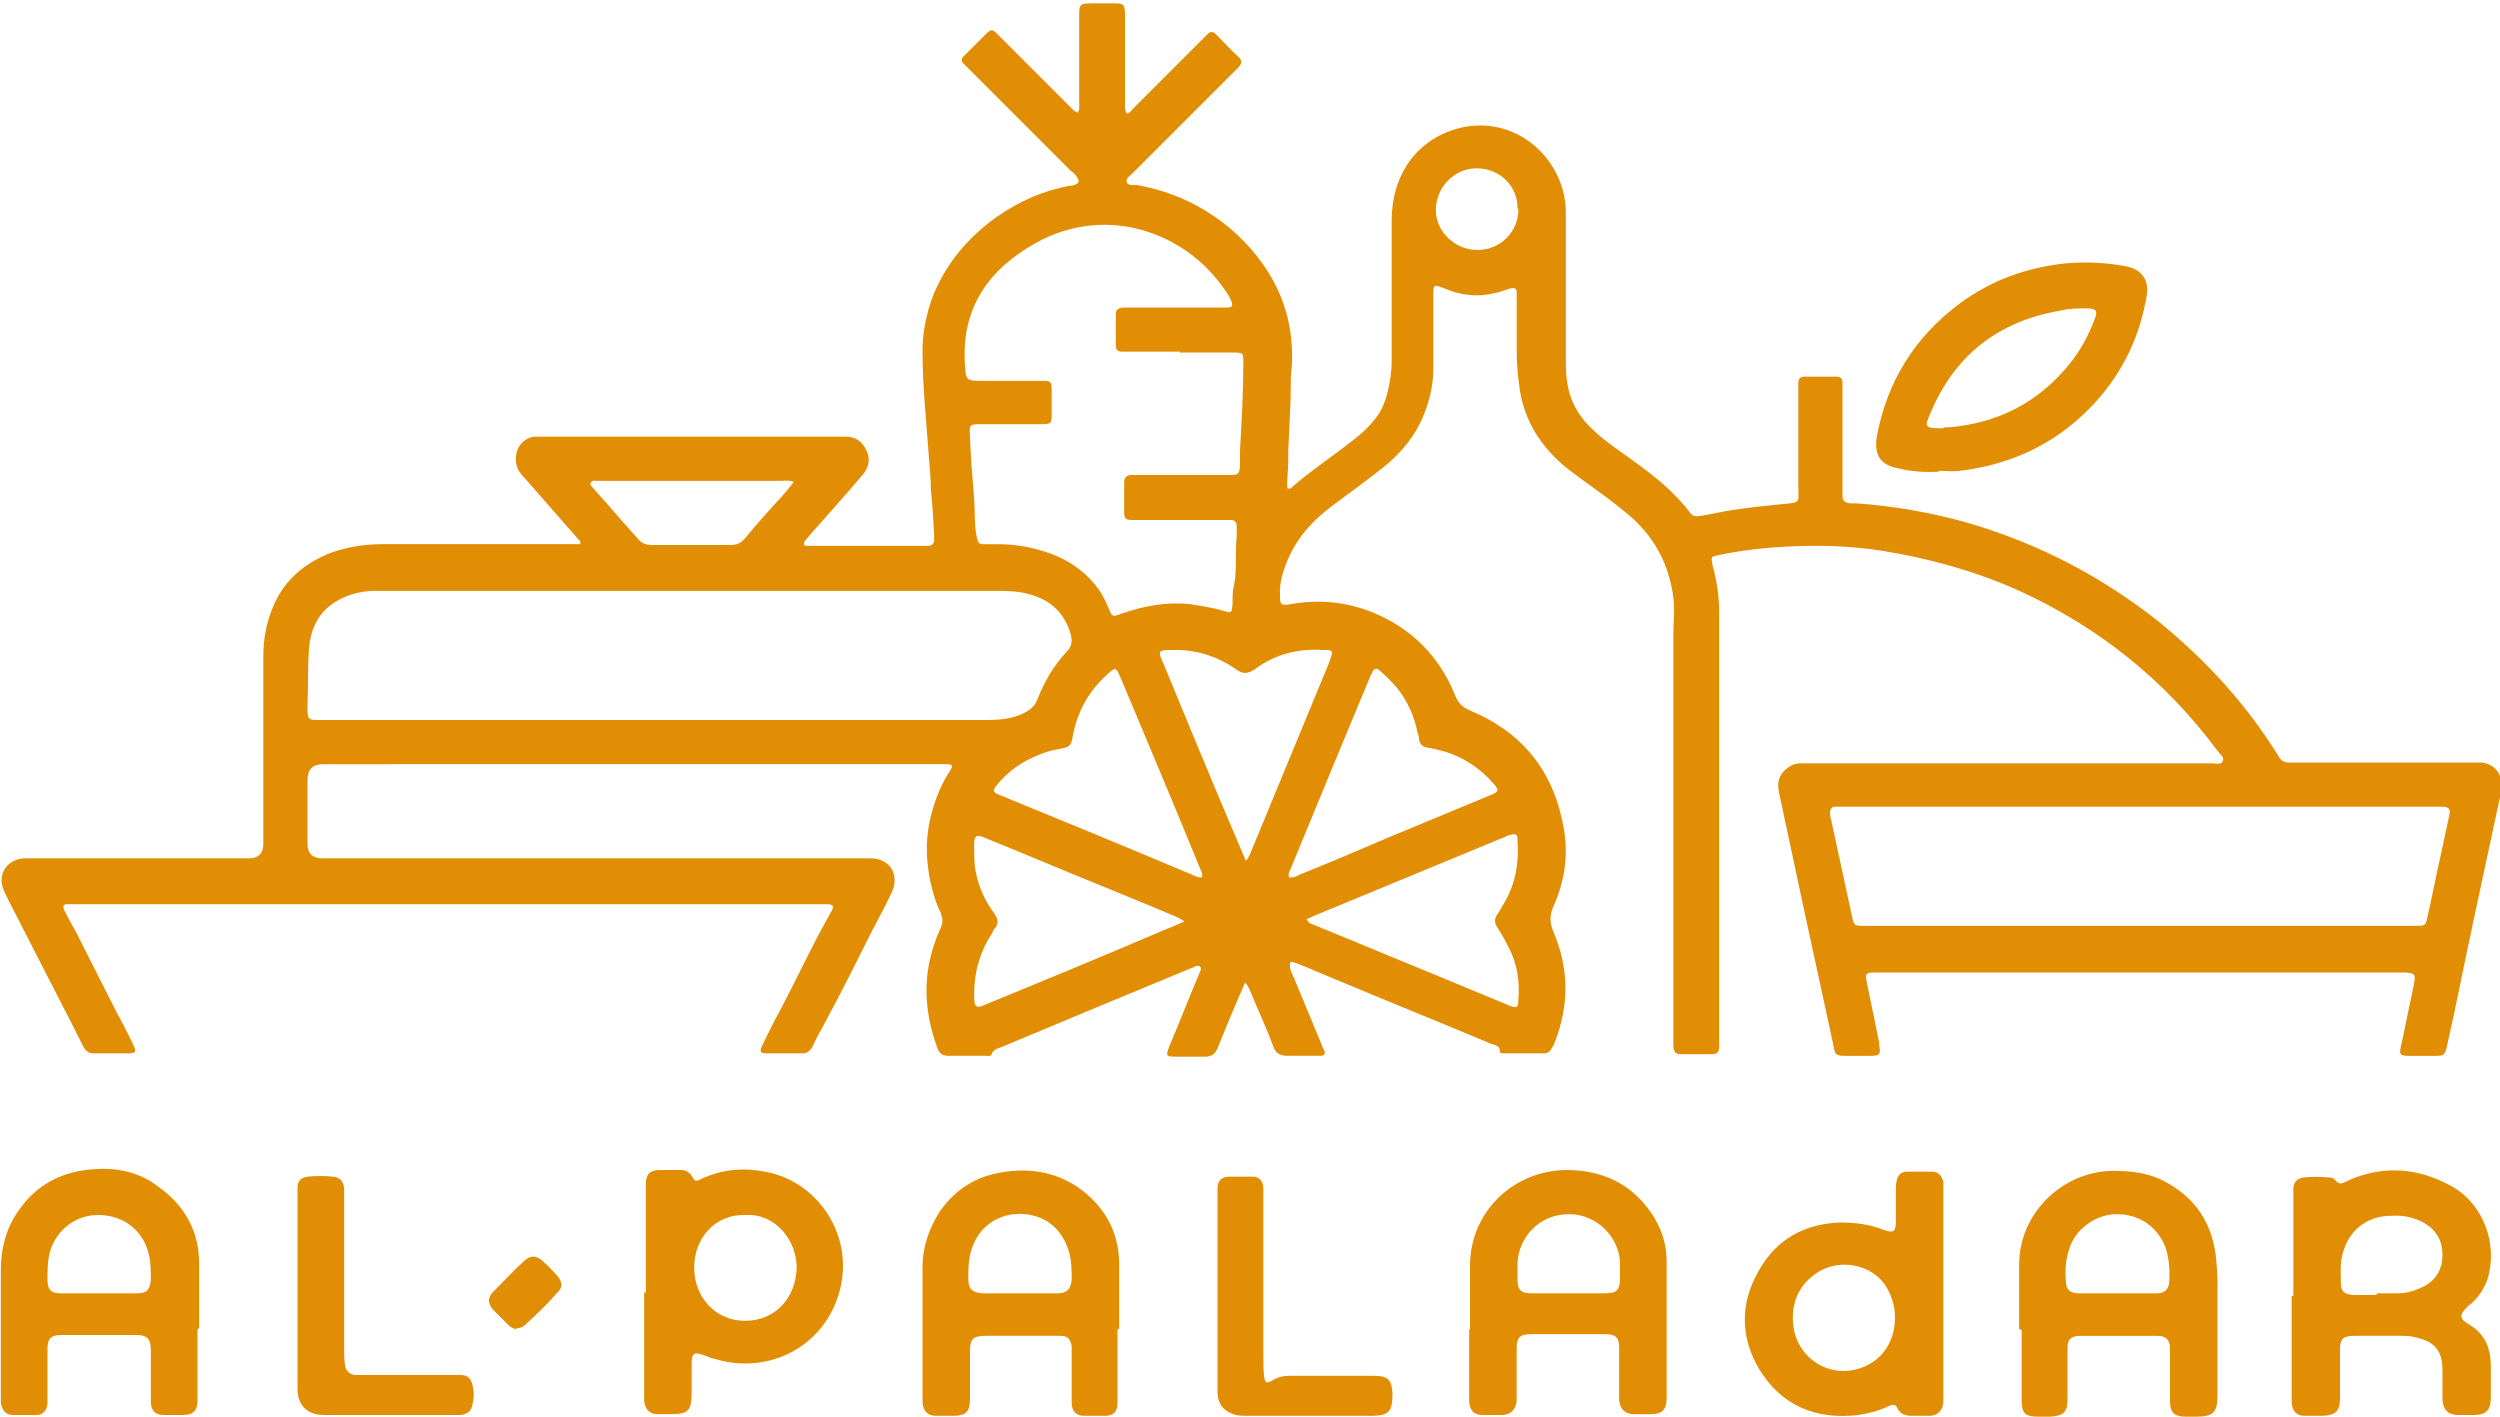 <?xml version="1.0" encoding="UTF-8"?> <svg xmlns="http://www.w3.org/2000/svg" id="Layer_1" version="1.1" viewBox="0 0 300 170"><!-- Generator: Adobe Illustrator 29.1.0, SVG Export Plug-In . SVG Version: 2.1.0 Build 142) --><defs><style> .st0 { fill: #e28e04; } </style></defs><path class="st0" d="M182.1,25.1c.1-2.5-1.9-4.9-4.9-4.9-2.7,0-4.9,2.3-4.9,5,0,2.6,2.3,4.8,5,4.8,2.8,0,5-2.3,4.9-5M95.2,57.8c-.6-.2-1.1-.1-1.5-.1-5.9,0-11.8,0-17.6,0s-2.9,0-4.4,0c-.3,0-.6-.1-.8.2-.2.3.2.5.3.7,1.8,2,3.5,4,5.3,6,.5.6,1,.8,1.7.8,3.1,0,6.3,0,9.4,0,.8,0,1.3-.2,1.8-.8,1.4-1.7,2.9-3.4,4.4-5,.4-.5.9-1,1.4-1.7M144.2,105.3c.2-.5-.1-.8-.2-1.1-3.1-7.6-6.3-15.2-9.5-22.8-.6-1.4-.6-1.4-1.7-.4-2.1,1.9-3.4,4.2-4,7-.3,1.6-.3,1.6-1.8,1.9-1.3.2-2.5.7-3.7,1.3-1.3.7-2.5,1.6-3.5,2.8-.8.9-.7,1.1.4,1.5,7.6,3.1,15.1,6.2,22.7,9.4.4.2.8.4,1.3.4M142.3,110.7c-.5-.4-1-.6-1.4-.8-5.7-2.4-11.5-4.7-17.2-7.1-1.9-.8-3.7-1.5-5.6-2.3-.9-.4-1.2-.2-1.2.8,0,.9,0,1.9.1,2.8.3,2,1.1,3.9,2.3,5.5.5.7.6,1.3,0,1.9,0,.1-.2.2-.2.4-1.5,2.3-2.2,4.7-2.2,7.4,0,1.7.2,1.8,1.7,1.1,7.1-2.9,14.1-5.8,21.1-8.8.8-.3,1.7-.7,2.6-1.1M154.9,105.3c.4,0,.8-.2,1.2-.4,3.5-1.4,7-2.9,10.5-4.4,4.1-1.7,8.2-3.4,12.3-5.1,1-.4,1-.6.3-1.4-1.6-1.8-3.5-3.1-5.8-3.8-.7-.2-1.5-.4-2.2-.5-.5-.1-.8-.4-.9-.9,0-.3-.1-.6-.2-.9-.4-2-1.2-3.8-2.5-5.4-.6-.7-1.3-1.4-2-2-.3-.3-.6-.4-.9.1,0,.1-.1.3-.2.4-3.2,7.7-6.4,15.4-9.6,23.2-.1.3-.4.6-.2,1.1M149.5,103.3c.3-.3.4-.6.5-.8,3.2-7.7,6.3-15.3,9.5-23,.1-.3.2-.6.3-.9.1-.3,0-.6-.4-.6-.2,0-.4,0-.7,0-2.9-.2-5.7.5-8.1,2.3-.9.6-1.5.6-2.3,0-2.3-1.6-4.9-2.4-7.7-2.3-1.6,0-1.7.1-1,1.6,2.9,7,5.8,14.1,8.8,21.1.4.9.7,1.7,1.1,2.6M156.9,110.5c.3.4.6.4.8.5,4.7,1.9,9.4,3.9,14.1,5.8,3.1,1.3,6.3,2.6,9.4,3.9.8.3,1,.2,1-.6.2-2.3-.1-4.4-1.2-6.5-.4-.8-.8-1.5-1.3-2.3-.4-.5-.4-1.1,0-1.6.3-.5.6-1,.9-1.5,1.3-2.3,1.7-4.8,1.5-7.4,0-.7-.2-.8-.9-.6-.1,0-.2,0-.3.1-6.8,2.8-13.5,5.6-20.3,8.4-1.2.5-2.5,1-3.8,1.6M256.7,96.8c-11.7,0-23.4,0-35.2,0-.4,0-.9,0-1.3,0-.4,0-.6.3-.6.8,0,.2,0,.4.1.6.8,3.7,1.6,7.4,2.4,11.1.4,2,.3,1.8,2.2,1.8,20.5,0,41,0,61.5,0,1.4,0,2.7,0,4.1,0,1.1,0,1.2,0,1.4-1.1.6-2.6,1.1-5.3,1.7-7.9.3-1.4.6-2.8.9-4.2.2-.8,0-1.1-.9-1.1-.4,0-.8,0-1.2,0h-34.9M141.6,42.2c-2,0-4.1,0-6.1,0-.3,0-.6,0-.9,0-.4,0-.7-.2-.7-.7,0-1.3,0-2.6,0-3.9,0-.4.3-.6.7-.7.3,0,.7,0,1,0,3.6,0,7.2,0,10.7,0,.3,0,.6,0,.9,0,.7,0,.8-.2.5-.9-.4-.9-1-1.6-1.6-2.4-5-6.2-13.9-8.8-21.7-4.5-5.8,3.2-9.1,7.9-8.6,14.8.1,1.7.2,1.8,1.9,1.8,2.5,0,5,0,7.4,0,1,0,1.1.1,1.1,1.1,0,.9,0,1.9,0,2.8,0,1.2,0,1.3-1.3,1.3-2.3,0-4.7,0-7,0-1.6,0-1.6,0-1.5,1.6.1,2.5.3,5,.5,7.4.1,1.5,0,3,.3,4.5.2.8.2.9,1,.9.5,0,.9,0,1.4,0,1.7,0,3.4.2,5.1.7,3,.8,5.6,2.4,7.4,5.1.4.7.8,1.5,1.1,2.3.2.5.5.6.9.4.2,0,.4-.2.6-.2,2.6-.9,5.3-1.4,8.1-1.1,1.3.2,2.7.4,4,.8,1,.3,1,.3,1.1-.8,0-.8,0-1.6.2-2.4.2-1,.2-2,.2-2.9,0-.9,0-1.9.1-2.8,0-.4,0-.9,0-1.3,0-.5-.3-.7-.7-.7-.3,0-.6,0-.9,0-3.4,0-6.7,0-10.1,0-.3,0-.6,0-.9,0-.7,0-.9-.2-.9-.9,0-1.2,0-2.4,0-3.6,0-.6.3-.9.9-.9.3,0,.7,0,1,0,3.3,0,6.6,0,9.9,0s.6,0,.9,0c1,0,1.1-.1,1.2-1.1,0-.6,0-1.2,0-1.9.2-3.5.4-7,.4-10.5,0-1.1,0-1.2-1.2-1.2-2.2,0-4.3,0-6.5,0M79.1,86.4c13.1,0,26.1,0,39.2,0,1.6,0,3.2-.1,4.7-.9.7-.4,1.2-.8,1.5-1.6.8-2.1,2-4.1,3.5-5.7.6-.6.7-1.2.5-2-.7-2.6-2.4-4.2-5-4.9-1.4-.4-2.9-.4-4.3-.4-24.2,0-48.5,0-72.7,0s-.9,0-1.4,0c-1.2,0-2.3.2-3.4.6-2.8,1.1-4.3,3.1-4.6,6.1-.2,2.3-.1,4.7-.2,7,0,1.9,0,1.8,1.8,1.8,13.5,0,26.9,0,40.4,0M154.8,115.9c0,.6.3,1,.5,1.5,1.1,2.7,2.3,5.5,3.4,8.2,0,.1.1.3.2.4.2.5,0,.7-.5.7-.2,0-.4,0-.7,0-1.1,0-2.1,0-3.2,0-.9,0-1.4-.3-1.7-1.1-.8-2.2-1.8-4.3-2.7-6.5-.2-.4-.3-.8-.7-1.2-.3.8-.6,1.4-.9,2.1-.8,1.9-1.6,3.8-2.4,5.8-.3.7-.7,1-1.5,1-1.2,0-2.4,0-3.6,0-1.1,0-1.1-.1-.7-1.2,1.2-2.8,2.3-5.7,3.5-8.5.1-.4.5-.8.2-1.1-.3-.3-.7.1-1.1.2-7.5,3.1-15,6.2-22.6,9.4-.5.2-1.1.3-1.3.9-.1.3-.4.2-.7.2-1.5,0-3,0-4.5,0-.7,0-1.1-.3-1.3-.9-.6-1.6-1-3.2-1.2-4.9-.4-3.4.2-6.5,1.6-9.6.3-.6.2-1.1,0-1.7-.9-1.9-1.4-4-1.6-6.1-.3-2.8.2-5.5,1.2-8.1.4-1,.9-2,1.5-2.9.4-.6.3-.8-.4-.8-.3,0-.6,0-.9,0H38.8q-1.9,0-1.9,1.9c0,2.6,0,5.1,0,7.7q0,1.7,1.8,1.7c16.3,0,32.5,0,48.8,0h16c.3,0,.7,0,1,0,2.3,0,3.5,2,2.5,4.1-.7,1.5-1.5,3-2.3,4.5-1.9,3.8-3.8,7.6-5.8,11.3-.5.9-1,1.8-1.4,2.7-.3.5-.6.8-1.2.8-1.4,0-2.8,0-4.3,0-.8,0-.9-.2-.5-1,.6-1.2,1.1-2.3,1.7-3.4,1.9-3.5,3.6-7.2,5.5-10.7.4-.7.7-1.3,1.1-2,.3-.6.2-.7-.4-.8-.3,0-.6,0-.9,0H9.1c-.3,0-.7,0-1,0-.5,0-.6.2-.4.7.5,1,1,1.9,1.5,2.8,1.5,3,3,5.9,4.5,8.9.8,1.5,1.6,3,2.3,4.5.4.8.3,1-.6,1-1.4,0-2.8,0-4.2,0-.6,0-.9-.3-1.2-.8-1-2-2-4-3-5.9-2-3.9-4-7.8-6-11.7-.2-.4-.4-.8-.6-1.3-.7-1.8.4-3.5,2.4-3.7.4,0,.8,0,1.2,0,8.6,0,17.2,0,25.9,0q1.6,0,1.7-1.6c0-7.6,0-15.1,0-22.7,0-2.1.4-4.2,1.3-6.2,1.4-3.1,3.8-5,6.9-6.2,2-.7,4-1,6.1-1,7.5,0,14.9,0,22.4,0,.4,0,.9,0,1.3,0,.2-.4-.2-.5-.3-.7-2.1-2.4-4.3-4.9-6.4-7.3-.6-.6-1-1.3-1-2.2,0-1.4.8-2.4,2.1-2.7.4,0,.9,0,1.3,0,11.8,0,23.7,0,35.5,0s.4,0,.7,0c1.2,0,2,.6,2.5,1.7.5,1.1.2,2.1-.5,2.9-2.1,2.5-4.3,4.9-6.4,7.3-.1.2-.3.3-.4.5-.1.1-.3.3-.2.5,0,.3.4.2.6.2.2,0,.4,0,.7,0,4.2,0,8.5,0,12.7,0,.3,0,.6,0,.9,0,.4,0,.7-.3.7-.7,0-.2,0-.4,0-.5-.1-1.9-.2-3.7-.4-5.6,0-1.1-.1-2.3-.2-3.4-.3-4.4-.8-8.8-.8-13.2,0-2.3.5-4.6,1.3-6.7,1.6-3.9,4.2-6.9,7.5-9.3,2.7-1.9,5.6-3.2,8.8-3.8.2,0,.4,0,.6-.1.6-.2.7-.5.3-1-.2-.3-.4-.5-.7-.7-4.1-4.1-8.1-8.1-12.2-12.2-.2-.2-.4-.4-.6-.6-.4-.3-.4-.7,0-1,.9-.9,1.8-1.8,2.7-2.7.5-.5.7-.5,1.2,0,.2.2.4.4.6.6,2.7,2.7,5.4,5.4,8.1,8.1.3.3.5.6,1,.8.3-.3.2-.8.2-1.1,0-3.4,0-6.9,0-10.3,0-1.6,0-1.7,1.7-1.7.8,0,1.6,0,2.4,0,1.3,0,1.4.1,1.4,1.5,0,2.6,0,5.1,0,7.7,0,1.1,0,2.1,0,3.2,0,.2,0,.5.2.8.4,0,.6-.4.9-.7,2.8-2.8,5.5-5.5,8.3-8.3.2-.2.4-.4.5-.5.4-.4.7-.3,1,0,.9.9,1.8,1.9,2.8,2.8.4.4.3.7,0,1.1-.9.9-1.8,1.8-2.6,2.6-3.4,3.4-6.8,6.8-10.2,10.2-.3.3-.8.6-.7,1,.1.5.7.4,1.2.4,4.6.8,8.6,2.8,12,5.9,4.9,4.6,7.3,10.3,6.5,17.1,0,.3,0,.5,0,.8,0,2.6-.2,5.3-.3,7.9,0,1.1,0,2.1-.1,3.2,0,.5-.1,1,0,1.5.3.1.5,0,.6-.2,2.3-2,4.9-3.7,7.3-5.6.9-.7,1.8-1.5,2.5-2.4.8-.9,1.3-2.1,1.6-3.3.3-1.2.5-2.5.5-3.8,0-5.6,0-11.2,0-16.8,0-2.7.7-5.3,2.4-7.5,1.7-2.1,3.9-3.3,6.5-3.8,6.6-1.1,12,4.3,12,10.3,0,5.8,0,11.6,0,17.4,0,1.1,0,2.1.2,3.2.4,2.3,1.5,4.1,3.3,5.7,1.4,1.3,3.1,2.4,4.6,3.5,2.5,1.8,4.9,3.7,6.8,6.2.3.5.8.5,1.3.4,1.3-.2,2.5-.5,3.8-.7,1.9-.3,3.9-.5,5.9-.7,2.4-.2,2-.2,2-2.1,0-3.8,0-7.6,0-11.4,0-.3,0-.7,0-1,0-.5.2-.8.7-.8,1.3,0,2.6,0,3.9,0,.5,0,.7.3.7.7,0,.3,0,.7,0,1,0,3.9,0,7.7,0,11.6s0,.6,0,.9c0,.7.2.9.9,1,.2,0,.4,0,.7,0,4.5.3,9,1.1,13.3,2.3,8.6,2.5,16.3,6.5,23.3,12.1,5.1,4.2,9.6,9,13.2,14.5.3.5.7,1,1,1.6.3.4.6.6,1.1.6.3,0,.7,0,1,0,7,0,14,0,20.9,0,.4,0,.8,0,1.2,0,1.5.1,2.5,1.2,2.5,2.8,0,.3,0,.6-.1.9-1.9,8.8-3.8,17.6-5.6,26.4-.3,1.4-.6,2.7-.9,4.1-.2.8-.3,1-1.2,1-1.1,0-2.3,0-3.4,0-1,0-1.1-.2-.9-1.1.5-2.2.9-4.4,1.4-6.6,0-.4.2-.7.2-1.1.2-1,0-1.1-1-1.2-.3,0-.5,0-.8,0h-62.2c-.3,0-.6,0-.9,0-.9,0-1,.2-.8,1.1.5,2.4,1,4.9,1.5,7.3,0,.1,0,.2,0,.3.2,1.1.1,1.3-1,1.3-1,0-2,0-3,0-1.2,0-1.3-.1-1.5-1.3-.7-3.2-1.4-6.5-2.1-9.7-1.5-6.8-2.9-13.6-4.4-20.5-.2-.9-.2-1.8.5-2.6.6-.6,1.2-1,2.1-1,.4,0,.7,0,1.1,0,16.1,0,32.1,0,48.2,0,.5,0,1.1.2,1.3-.2.3-.5-.3-.9-.6-1.3-6.3-8.5-14.3-14.9-24-19.3-5.2-2.3-10.6-3.8-16.2-4.7-2.6-.4-5.2-.6-7.9-.6-3.9,0-7.9.3-11.7,1.1-1,.2-1,.2-.8,1.2.5,1.8.8,3.7.8,5.6,0,10.6,0,21.3,0,31.9,0,6.4,0,12.8,0,19.2s0,.7,0,1c0,.8-.2,1-1,1-1.2,0-2.3,0-3.5,0-.8,0-.9-.2-1-1,0-.3,0-.7,0-1,0-16.1,0-32.3,0-48.4,0-1.5.2-2.9,0-4.4-.5-3.8-2.1-7-5-9.6-2.4-2.1-5-3.8-7.5-5.7-3.3-2.6-5.5-5.9-6-10.2-.2-1.4-.3-2.8-.3-4.3,0-2,0-3.9,0-5.9,0-.3,0-.6,0-.9,0-.5-.3-.6-.7-.5-.7.2-1.4.5-2.1.6-2,.5-4,.2-5.9-.6-1.3-.5-1.3-.5-1.3.9,0,2.9,0,5.8,0,8.8,0,1.8-.4,3.5-1,5.1-1,2.7-2.7,4.8-4.9,6.6-2,1.6-4.1,3.1-6.1,4.6-2.3,1.7-4.2,3.7-5.4,6.4-.6,1.4-1.1,2.9-1,4.4,0,1.2.1,1.3,1.3,1.1,3.3-.6,6.5-.3,9.6.9,4.8,1.9,8.2,5.3,10.1,10,.4,1,.9,1.5,1.9,1.9,6.4,2.7,10.1,7.5,11.2,14.4.5,3.2,0,6.2-1.3,9.1-.5,1.1-.4,2,0,3,1.9,4.4,1.9,8.8.2,13.2-.1.3-.2.5-.4.8-.2.4-.5.6-.9.6-1.6,0-3.3,0-4.9,0-.2,0-.4,0-.4-.2,0-.8-.7-.8-1.2-1-6.2-2.6-12.4-5.1-18.6-7.7-1.5-.6-3-1.3-4.6-1.9-.2,0-.4-.3-.8-.1"></path><path class="st0" d="M285.2,155.2h0c.9,0,1.8,0,2.6,0,1.1,0,2.2-.4,3.2-.9,1.4-.8,2.1-2.1,2.1-3.7,0-2-1-3.3-2.7-4.1-1.1-.5-2.3-.7-3.5-.6-2.9,0-5.1,1.8-5.8,4.6-.3,1.1-.2,2.3-.2,3.4,0,1.1.4,1.4,1.5,1.5.9,0,1.9,0,2.8,0M275.2,155.5c0-4,0-8,0-11.9,0-.4,0-.7,0-1.1.1-.7.5-1.1,1.2-1.2,1-.1,2-.1,3.1,0,.3,0,.6.1.8.4.4.5.9.3,1.4,0,4.2-1.9,8.4-1.6,12.4.6,3.9,2.1,5.7,7,4.4,11.2-.3.9-.8,1.7-1.4,2.4-.3.3-.6.6-.9.8-1.1,1.1-1.2,1.5.2,2.3,1.9,1.2,2.5,2.9,2.5,5,0,1.2,0,2.5,0,3.7,0,1.6-.6,2.1-2.1,2.1-.6,0-1.2,0-1.8,0-1.2,0-1.8-.6-1.9-1.8,0-1.2,0-2.3,0-3.5,0-2.4-.9-3.5-3.2-4-.6-.2-1.2-.2-1.8-.2-1.8,0-3.6,0-5.5,0-1.4,0-1.8.3-1.8,1.7,0,1.4,0,2.8,0,4.2,0,.5,0,.9,0,1.4,0,1.8-.5,2.3-2.4,2.3-.6,0-1.2,0-1.8,0-1,0-1.5-.5-1.6-1.6,0-.3,0-.7,0-1v-11.8h0Z"></path><path class="st0" d="M188.2,155.2h0c1.4,0,2.8,0,4.3,0,1.6,0,1.9-.4,1.9-2,0-.5,0-1,0-1.5,0-3.2-2.8-6-6.1-6-3.8,0-6.1,3-6.2,5.9,0,.6,0,1.2,0,1.9,0,1.3.4,1.7,1.7,1.7,1.5,0,2.9,0,4.4,0M176.4,159.5c0-2.5,0-5,0-7.6,0-6.4,5.1-11.4,11.5-11.5,3.6,0,6.7,1.1,9.1,3.7,1.9,2.1,3,4.5,3,7.3,0,5.5,0,11,0,16.4,0,1.4-.6,1.9-1.9,1.9-.7,0-1.3,0-2,0-1.1,0-1.7-.6-1.8-1.7,0-.4,0-.8,0-1.2,0-1.7,0-3.4,0-5,0-1.3-.4-1.7-1.7-1.7-3,0-5.9,0-8.9,0-1.3,0-1.7.4-1.7,1.7,0,1.8,0,3.5,0,5.3,0,.4,0,.7,0,1.1-.2,1-.6,1.5-1.7,1.6-.8,0-1.6,0-2.4,0-1,0-1.5-.5-1.6-1.6,0-.9,0-1.9,0-2.8,0-2,0-3.9,0-5.9h0Z"></path><path class="st0" d="M122.3,155.2h0c1.5,0,3.1,0,4.6,0,1.1,0,1.6-.5,1.7-1.6,0-1.1,0-2.2-.3-3.3-.4-1.4-1.1-2.6-2.3-3.5-2.5-1.9-7.6-1.7-9.3,2.8-.5,1.3-.5,2.6-.5,3.9,0,1.2.5,1.6,1.7,1.7,1.5,0,3,0,4.5,0M134.1,159.5c0,2.6,0,5.3,0,7.9,0,.3,0,.7,0,1,0,1-.5,1.5-1.5,1.5-.8,0-1.7,0-2.5,0-1,0-1.5-.6-1.5-1.6,0-1.8,0-3.6,0-5.4,0-.5,0-1,0-1.4-.2-.9-.5-1.2-1.4-1.2-.1,0-.3,0-.4,0-2.8,0-5.7,0-8.5,0-1.6,0-1.9.4-1.9,1.9,0,1.9,0,3.8,0,5.7,0,1.5-.5,2-2,2-.7,0-1.4,0-2.1,0-1,0-1.5-.6-1.6-1.6,0-.3,0-.5,0-.8,0-5.1,0-10.3,0-15.4,0-2.5.8-4.8,2.2-6.9,1.8-2.5,4.2-4,7.2-4.5,3.3-.6,6.5-.1,9.3,1.8,3.1,2.2,4.9,5.3,4.9,9.2,0,2.6,0,5.2,0,7.8h0Z"></path><path class="st0" d="M254.1,155.2h0c1.6,0,3.1,0,4.7,0,.9,0,1.4-.4,1.5-1.3.1-1.4,0-2.8-.4-4.1-.8-2.2-2.8-4.1-5.9-4.1-2.5,0-5,1.8-5.7,4.2-.4,1.2-.5,2.4-.4,3.7,0,1.2.5,1.6,1.7,1.6,1.5,0,3,0,4.5,0M242.3,159.5c0-2.6,0-5.2,0-7.8,0-5.8,4.8-11,11.1-11.2,2.2,0,4.4.2,6.4,1.3,3.6,1.9,5.6,4.9,6.1,8.9.1,1.1.2,2.1.2,3.2,0,4.2,0,8.4,0,12.6s0,.6,0,.9c0,2.1-.5,2.6-2.6,2.6-.4,0-.8,0-1.2,0-1.4,0-1.9-.5-1.9-1.9,0-1.8,0-3.5,0-5.3,0-.3,0-.7,0-1,0-1-.5-1.5-1.5-1.5-3.1,0-6.2,0-9.3,0-1,0-1.5.4-1.5,1.4,0,.7,0,1.3,0,2,0,1.4,0,2.8,0,4.2,0,1.6-.5,2-2.1,2.1-.5,0-.9,0-1.4,0-1.6,0-2-.4-2-2,0-2.8,0-5.6,0-8.4"></path><path class="st0" d="M11.9,155.2c1.5,0,3,0,4.5,0,1.2,0,1.6-.4,1.7-1.6,0-1,0-2-.2-2.9-.6-2.9-2.9-4.8-5.9-4.9-3.4-.1-5.6,2.4-6.1,4.8-.2,1-.2,2-.2,2.9,0,1.3.4,1.7,1.7,1.7,1.5,0,3,0,4.5,0M23.7,159.5c0,2.8,0,5.7,0,8.5,0,1.3-.5,1.8-1.8,1.8-.8,0-1.5,0-2.3,0-1,0-1.5-.6-1.5-1.6,0-1.6,0-3.3,0-4.9,0-.4,0-.9,0-1.3,0-1.4-.5-1.8-1.8-1.8-3,0-5.9,0-8.9,0-1.3,0-1.7.4-1.7,1.7,0,1.8,0,3.6,0,5.5,0,.3,0,.7,0,1-.1.9-.5,1.4-1.4,1.4-.9,0-1.8,0-2.7,0-.9,0-1.3-.5-1.5-1.4,0-.4,0-.8,0-1.2,0-4.9,0-9.9,0-14.8,0-2.7.7-5.3,2.4-7.5,1.9-2.6,4.6-4.1,7.8-4.5,3.1-.4,6.1,0,8.7,2,3.1,2.2,4.9,5.3,4.9,9.2,0,2.6,0,5.2,0,7.8h0Z"></path><path class="st0" d="M89.4,145.8c-3.6-.1-6.1,2.8-6.1,6.3,0,3.6,2.6,6.4,6.1,6.4,3.6,0,6.1-2.7,6.2-6.4,0-3.3-2.6-6.5-6.1-6.3M77.5,155.2v-12.2c0-.3,0-.6,0-.9,0-1.2.5-1.7,1.7-1.7.8,0,1.7,0,2.5,0,.5,0,1,.2,1.3.7.4.7.5.7,1.1.4,2.5-1.2,5.1-1.4,7.7-.9,6.6,1.2,10.8,8,8.9,14.5-1.8,6.5-8.5,9.9-14.8,8-.5-.1-1-.3-1.5-.5-1.1-.4-1.4-.2-1.4,1,0,1.1,0,2.3,0,3.4,0,2.4-.4,2.7-2.7,2.7-.4,0-.9,0-1.3,0-1.1,0-1.6-.6-1.7-1.6,0-.3,0-.7,0-1,0-4,0-8,0-12.1h0Z"></path><path class="st0" d="M233.2,51.3c.7,0,1.7-.1,2.8-.3,5.1-.9,9.2-3.4,12.4-7.4,1.3-1.6,2.3-3.5,3-5.4.3-.9.2-1.1-.8-1.2-1.2,0-2.3,0-3.5.3-7.4,1.3-12.6,5.4-15.5,12.4-.7,1.6-.6,1.7,1.6,1.7M232.7,56.6c-1.7.1-3.3,0-4.9-.4-2.1-.4-2.9-1.5-2.6-3.7,1.2-6.7,4.6-12.1,10-16.1,3.8-2.8,8-4.3,12.7-4.8,2.5-.2,5-.1,7.4.4,1.8.4,2.6,1.7,2.3,3.5-.8,4.8-2.8,9-6,12.6-4.4,4.9-9.9,7.6-16.4,8.4-.9.1-1.7,0-2.6,0"></path><path class="st0" d="M227.4,158.2c0-1.3-.3-2.5-1-3.7-1.7-2.9-5.9-3.6-8.6-1.6-2.1,1.5-2.9,3.7-2.6,6.2.4,3.5,3.7,6,7.2,5.3,3-.6,5-3,5-6.3M233.2,155.1c0,4.1,0,8.1,0,12.2,0,.3,0,.7,0,1-.1,1-.7,1.6-1.7,1.6-.7,0-1.4,0-2.1,0-.7,0-1.4-.2-1.7-.9-.2-.5-.6-.5-1-.3-1.2.6-2.4.9-3.7,1.1-5.1.6-9.2-1.1-11.9-5.5-2.3-3.9-2.3-8,0-11.9,2.1-3.7,5.4-5.5,9.6-5.7,1.9,0,3.6.2,5.4.9,1.1.4,1.4.2,1.4-1,0-1.2,0-2.5,0-3.7,0-.4,0-.8.1-1.2.1-.7.6-1.1,1.2-1.1,1,0,2,0,3.1,0,.7,0,1.1.5,1.3,1.2,0,.4,0,.8,0,1.2,0,4.1,0,8.2,0,12.3h0Z"></path><path class="st0" d="M35.7,154.9c0-3.8,0-7.5,0-11.3,0-.4,0-.7,0-1.1,0-.8.5-1.2,1.2-1.3,1-.1,2-.1,3.1,0,.9.1,1.3.7,1.3,1.6,0,1.4,0,2.8,0,4.3,0,4.9,0,9.9,0,14.8,0,.6,0,1.2.1,1.9.1.7.5,1.1,1.2,1.2.4,0,.9,0,1.3,0,3.4,0,6.9,0,10.3,0,.4,0,.7,0,1.1,0,.8,0,1.2.4,1.4,1.2.2.8.2,1.5,0,2.3-.1.8-.6,1.2-1.4,1.3-.3,0-.7,0-1,0-5,0-10,0-15,0s-.3,0-.4,0c-2.1,0-3.2-1.2-3.2-3.2,0-3.9,0-7.8,0-11.7h0Z"></path><path class="st0" d="M146.1,154.9c0-3.7,0-7.4,0-11.2,0-.4,0-.7,0-1.1,0-.9.5-1.4,1.4-1.4.9,0,1.9,0,2.8,0,.9,0,1.3.6,1.3,1.5,0,.4,0,.7,0,1.1,0,6.1,0,12.2,0,18.3s.3,3,3,3c3.4,0,6.9,0,10.3,0,1.7,0,2.1.5,2.2,2.1,0,2.2-.4,2.7-2.6,2.7-4.9,0-9.8,0-14.7,0-.5,0-1,0-1.5-.1-1.4-.4-2.1-1.2-2.2-2.6,0-.4,0-.8,0-1.2,0-3.7,0-7.4,0-11.1"></path><path class="st0" d="M62.1,159.5c-.4,0-.8-.2-1.1-.5-.6-.6-1.2-1.2-1.8-1.8-.7-.8-.7-1.5,0-2.2,1.2-1.2,2.3-2.4,3.6-3.6.8-.8,1.6-.8,2.4,0,.6.5,1.1,1.1,1.6,1.6.7.8.8,1.5,0,2.2-1.2,1.4-2.5,2.6-3.8,3.8-.3.3-.7.4-1.1.4"></path></svg> 